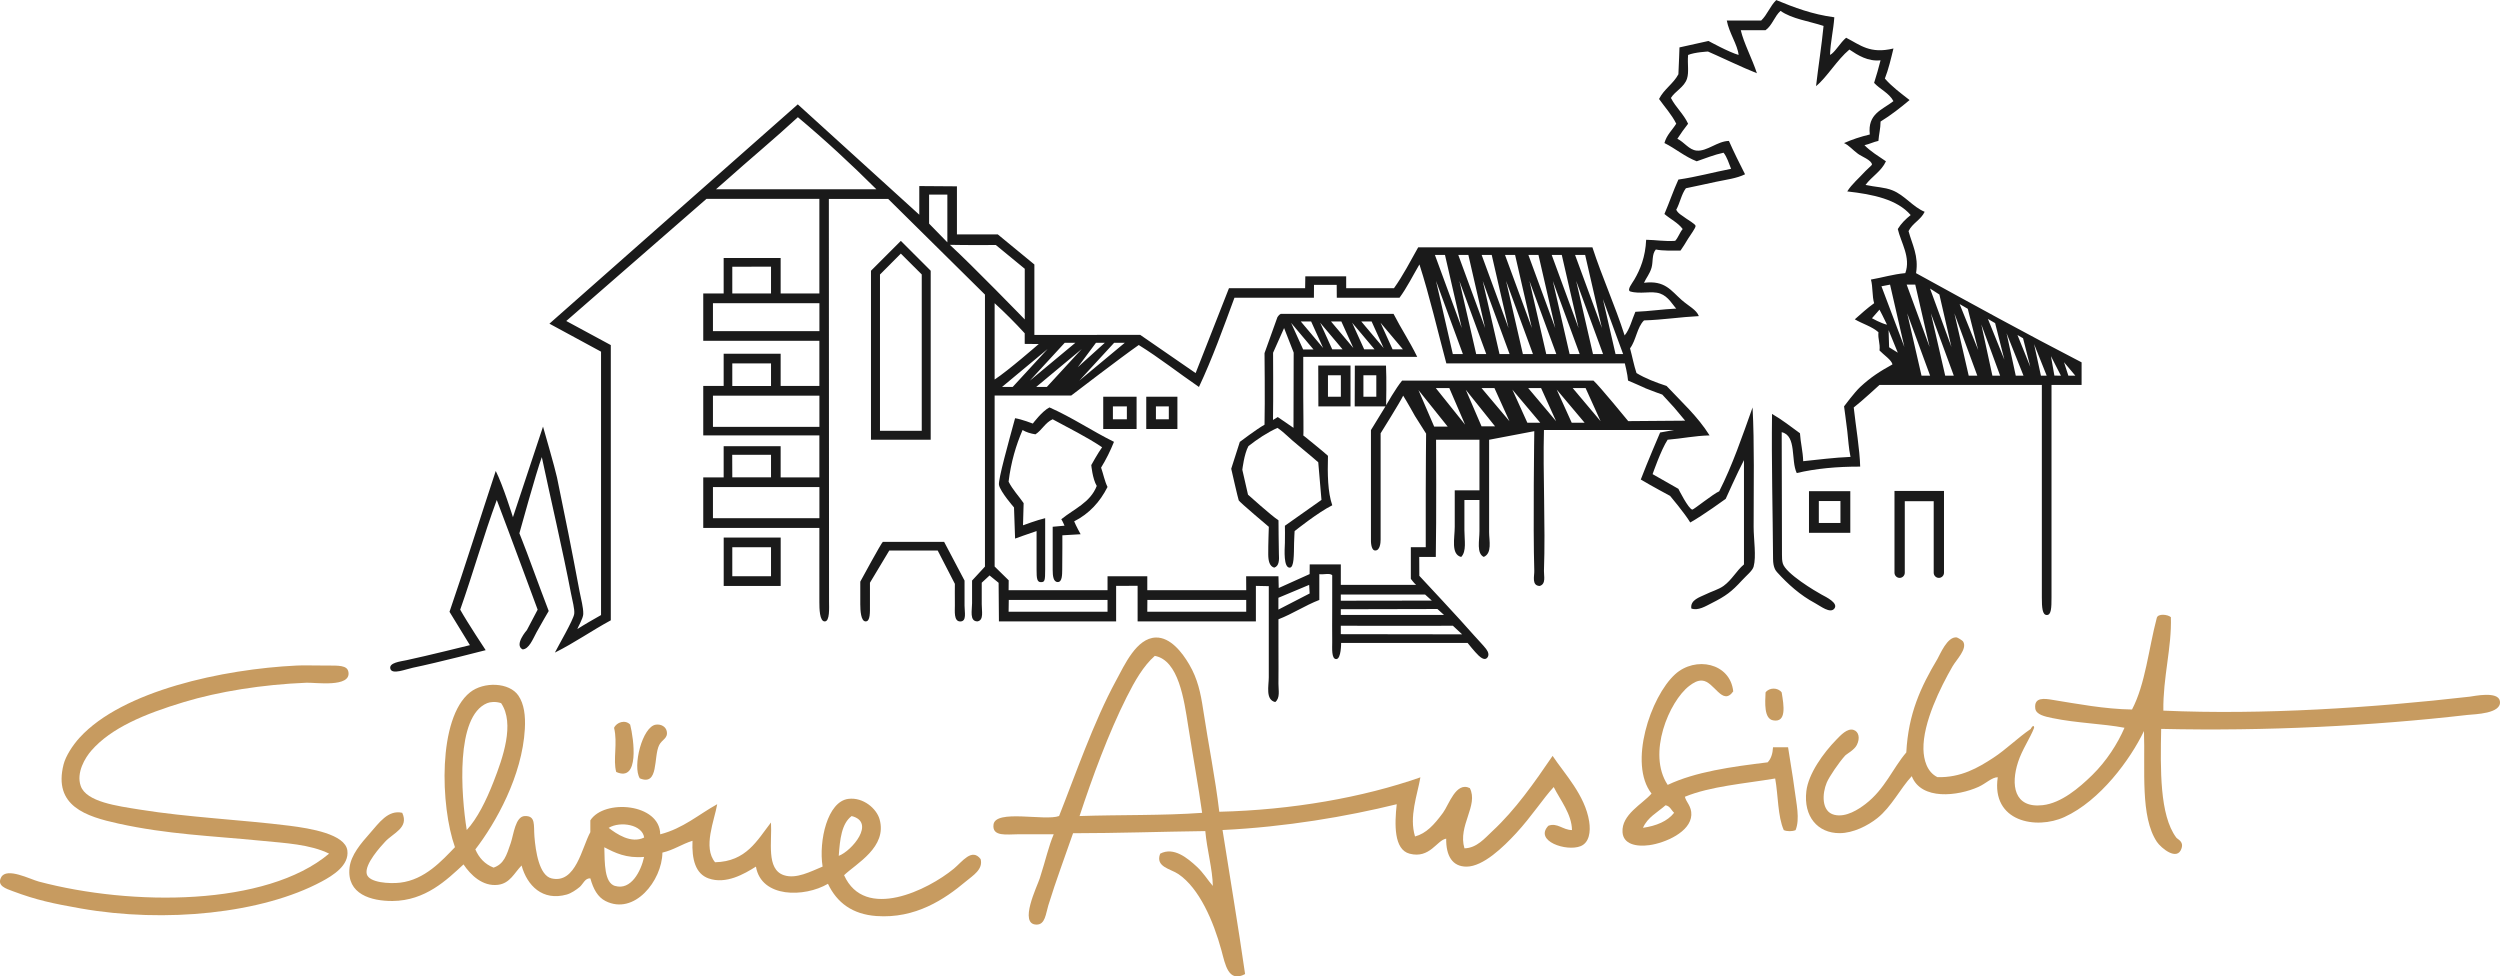 <?xml version="1.0" encoding="UTF-8"?>
<svg id="Ebene_1" data-name="Ebene 1" xmlns="http://www.w3.org/2000/svg" viewBox="0 0 558.45 218.12">
  <defs>
    <style>
      .cls-1 {
        fill: #c79b60;
        fill-rule: evenodd;
      }

      .cls-2 {
        fill: none;
      }

      .cls-3 {
        fill: #1a1a1a;
      }
    </style>
  </defs>
  <g>
    <path class="cls-1" d="M484.93,137.85c.22,6.79-1.78,13.42-1.68,20.89,22.17.99,46.78-.64,68.45-3.12.88-.1,6.31-1.3,6.72.96.52,2.88-5.67,2.95-7.21,3.12-21.39,2.46-45.11,3.66-68.45,3.12-.17,9.08-.35,19.27,3.36,24.26.33.45,1.69.83,1.2,2.4-.93,3.01-4.62-.08-5.52-1.44-3.74-5.61-2.58-16.04-2.88-24.74-3.05,6.35-9.78,15.56-17.77,19.21-6.29,2.88-16.37,1.08-14.89-8.89-1.32,0-2.63,1.4-4.32,2.16-4.58,2.06-12.77,3.05-14.89-2.4-2.58,2.77-4.51,6.83-7.69,9.37-2.12,1.69-5.39,3.35-8.41,3.36-4.94.02-8.11-3.75-7.45-9.37.46-3.92,3.8-8.54,6.72-11.53.9-.92,2.43-2.63,3.84-2.16,1.15.38,1.49,1.83.72,3.36-.56,1.13-2.28,2-2.64,2.4-1.4,1.56-3.53,4.7-4.08,6-1.04,2.46-1.23,6.48,1.68,7.2,2.64.66,5.5-1.28,6.96-2.4,4.37-3.35,6.11-8.02,9.13-11.53.46-8.69,3.21-14.59,6.96-20.89.54-.9,2.2-5.09,4.32-4.8.13.02,1.24.62,1.44.96.93,1.62-1.51,3.98-2.4,5.52-2.67,4.63-6.62,12.56-6.49,18.49.05,2.31.76,5.08,3.12,6.24,5.26.14,9.11-2.11,12.49-4.32,2.89-1.89,5.42-4.45,8.4-6.48-.18.13.66-1.28.72-.24-.88,2.32-2.7,4.89-3.6,7.69-1.62,4.99-.98,10.35,5.52,9.61,4.15-.47,8.12-3.86,11.05-6.72,3.21-3.15,5.67-7.01,7.21-10.57-4.83-.92-10.63-1.03-16.09-2.16-1.67-.35-3.67-.75-3.84-2.16-.32-2.6,2.12-2.2,3.84-1.92,5.46.88,11.72,2.08,17.77,2.16,2.99-5.66,3.71-13.58,5.52-20.41.22-1.13,2.53-.8,3.12-.24Z"/>
    <path class="cls-1" d="M272.38,181.33c16.18-.39,32.04-3.18,44.91-7.69-.68,3.93-2.56,8.79-1.2,13.21,2.5-.68,4.23-2.56,6.24-5.28,1.33-1.8,2.9-7.05,6-5.52,1.99,3.88-2.73,8.39-1.2,13.45,2.75-.05,4.56-2.28,6.24-3.84,5.14-4.77,9.37-10.82,13.45-16.81,2.68,4.02,7.25,8.78,8.17,14.65.36,2.3.02,4.74-1.92,5.52-3.15,1.27-10.42-1.15-7.2-4.56,2.01-.76,3.26.97,5.28.96-.05-3.56-2.6-6.67-4.08-9.61-2.32,2.49-4.93,6.56-8.41,10.33-2.83,3.06-7.33,7.43-11.05,7.45-3.19.01-4.61-2.42-4.56-6.25-2.08.32-3.63,4.54-8.17,3.36-3.53-.92-3.37-6.55-2.88-11.05-11.18,2.75-24.85,5.09-38.91,5.76,1.68,10.73,3.48,21.34,5.04,32.18-3.76,2.02-4.44-2.19-5.28-5.28-1.8-6.6-4.96-13.89-9.61-17.05-1.78-1.21-5.22-1.59-4.08-4.56,3.04-1.61,6.14,1.02,8.16,2.88,1.51,1.38,2.52,3.1,3.6,4.32-.04-3.64-1.32-8.13-1.68-12.25-9.88.13-19.55.47-29.54.48-1.68,4.89-3.8,10.5-5.52,16.09-.59,1.91-.69,4.34-2.64,4.32-4.06-.04.16-8.57.72-10.33,1.37-4.25,1.94-7.05,3.12-9.85h-7.93c-2.47,0-5.87.62-5.52-2.16.43-3.49,11.54-.74,14.65-1.92,3.53-8.9,7.75-21.13,12.73-30.26,1.87-3.44,4.55-9.5,8.89-9.61,3.23-.08,5.87,3.31,7.44,6,1.9,3.23,2.56,6.37,3.12,10.09,1.2,7.9,2.7,15.21,3.6,22.82ZM251.72,155.63c-4.12,8.19-7.73,18.04-10.57,26.66,9.06-.31,18.65-.08,27.38-.72-.76-5.57-2.02-12.43-3.12-19.45-.91-5.81-2.13-14.64-7.45-15.61-2.56,2.25-4.5,5.66-6.24,9.13Z"/>
    <path class="cls-1" d="M387.18,154.43c-2.44,3.43-4.24-2.24-6.97-2.4-1.03-.06-1.95.49-2.88,1.2-4.46,3.44-9.45,15.12-4.8,22.1,6.2-2.93,14.2-4.05,22.33-5.04.75-.78,1.12-1.92,1.2-3.36h3.36c.41,2.87,1.03,6.15,1.44,9.37.4,3.16,1.25,6.61.24,9.13-.72.32-1.92.32-2.64,0-1.37-3.11-1.23-7.73-1.92-11.53-6.92,1.16-14.44,1.73-20.17,4.08.26,1.21,1.53,2.09,1.44,4.08-.18,3.8-5.85,6.24-9.37,6.73-3.01.41-5.83-.25-6-2.88-.27-3.96,4.46-6.31,6.48-8.64-5.21-6.65-.25-21.64,5.28-26.66,4.5-4.08,12.3-2.56,12.97,3.84ZM372.05,179.88c-1.79,1.58-4.03,2.69-5.04,5.04,2.99-.45,5.44-1.44,6.96-3.36-.64-.56-.9-1.5-1.92-1.68Z"/>
    <path class="cls-1" d="M397.99,154.67c.5,2.97,1.12,6.81-1.92,6.24-2.06-.38-1.78-3.96-1.68-6.24.84-1.13,2.76-1.13,3.6,0Z"/>
  </g>
  <g>
    <path class="cls-1" d="M73.52,190.69c-4.23-2.09-9.81-2.36-15.13-2.88-11.47-1.13-20.88-1.41-31.94-3.84-7.19-1.58-14.6-3.89-12.25-13.21.47-1.84,1.99-4.24,3.6-6,9.54-10.45,32.01-15.31,48.51-16.09,1.77-.08,2.85,0,6.48,0,2.88,0,4.78-.09,5.04,1.44.62,3.54-7.42,2.32-9.37,2.4-9.91.4-19.59,1.97-27.38,4.32-8.86,2.67-16.24,5.78-20.65,10.81-1.41,1.61-3.44,4.95-2.4,7.93,1.25,3.58,8.19,4.47,13.21,5.28,10.61,1.72,22.86,2.28,33.38,3.6,4.77.6,12.47,1.89,12.97,5.52.46,3.34-3.23,5.61-5.76,6.96-13.25,7.11-34.91,9.33-53.8,6-6.21-1.09-9.93-1.89-15.13-3.84-1.57-.59-3.66-1.2-2.64-3.12,1.22-2.31,6.51.46,8.41.96,20.75,5.5,50.79,5.57,64.84-6.24Z"/>
    <path class="cls-1" d="M106.18,189.73c.82,1.9,2.12,3.32,4.08,4.08,2.31-.81,2.88-2.68,3.84-5.52.64-1.89,1.02-5.92,3.12-6,2.49-.09,1.96,1.99,2.16,4.56.26,3.32,1.07,8.73,3.84,9.37,5.43,1.25,6.76-6.93,8.65-10.33v-2.64c3.09-4.83,15.56-3.8,15.61,3.12,5.15-1.33,8.55-4.42,12.73-6.73-.63,3.67-3.24,9.64-.48,12.97,6.97-.16,9.38-4.87,12.49-8.88.27,4.26-1.13,10.43,2.88,11.77,2.75.92,6-.83,8.65-1.92-.9-5.8,1.1-14.55,5.76-15.13,3.33-.41,6.3,2.18,6.97,4.56,1.75,6.21-5.17,9.86-7.93,12.49,4.63,10.29,18.76,3.29,24.5-1.44,1.9-1.57,4.04-4.72,6-2.16.61,2.31-1.71,3.66-3.36,5.04-4.65,3.9-11.18,8.32-19.93,7.68-5.29-.38-8.8-2.94-10.81-7.2-5.25,3.07-14.89,3.2-16.09-3.84-2.6,1.64-6.68,4.01-10.57,2.64-2.92-1.03-3.78-4.22-3.6-8.41-2.38.74-4.18,2.06-6.72,2.64-.08,6.26-6.27,14.1-12.73,10.81-1.72-.88-2.71-2.67-3.36-5.04-1.17-.16-1.65,1.3-2.4,1.92-.75.62-1.88,1.4-2.88,1.68-5.42,1.52-8.86-2.02-10.09-6.49-1.63,1.66-2.58,4-5.28,4.32-3.44.41-6.09-2.19-7.69-4.56-3.73,3.46-8.51,8.11-15.85,8.17-4.74.03-10.28-1.49-9.61-7.45.32-2.84,2.58-5.45,4.56-7.69,1.99-2.25,4.04-5.29,7.21-4.56,1.57,3.37-2.04,4.5-3.84,6.48-.87.95-4.65,5-4.08,7.21.5,1.95,5.13,2.19,7.45,1.92,5.52-.65,9.33-4.91,12.25-7.93-3.26-9.11-3.88-28.82,3.36-34.58,3.08-2.46,8.8-2.25,10.81.72,1.27,1.87,1.61,4.47,1.44,7.45-.59,10.51-6.5,20.99-11.05,26.9ZM108.82,157.07c-7.11,2.93-5.83,20.36-4.56,28.34,2.35-2.54,4.36-6.59,6-10.81,2.05-5.26,4.79-12.95,1.68-17.53-1.22-.42-2.47-.27-3.12,0ZM190.24,182.29c-2.25,1.67-2.62,5.22-2.88,8.89,2.96-1.12,8.32-7.51,2.88-8.89ZM135.96,184.93c1.75,1.33,4.99,3.6,7.93,2.16-.37-2.88-5.32-3.73-7.93-2.16ZM137.4,197.9c3.55,1.05,5.78-3.27,6.48-6.48-4.02.33-6.46-.9-8.89-2.16.1,3.59-.01,7.93,2.4,8.65Z"/>
    <path class="cls-1" d="M140.77,161.87c.81,3.22,2.14,12.95-3.12,10.57-.76-2.71.36-6.47-.48-9.85.55-1.27,2.52-1.91,3.6-.72Z"/>
    <path class="cls-1" d="M142.93,173.88c-1.7-2.64.55-11.62,3.6-12.01,1.18-.15,2.19.48,2.4,1.44.36,1.63-1.03,1.83-1.68,3.12-1.32,2.59-.02,9.24-4.32,7.44Z"/>
  </g>
  <path class="cls-3" d="M194.56,98.23v-37.75l6.67-6.67,6.67,6.67v37.75h-13.33ZM196.57,96.23h9.33v-34.92l-4.67-4.66-4.66,4.67v34.92h0Z"/>
  <polygon class="cls-2" points="256.29 136.65 278.38 136.65 278.38 134.01 256.3 134.01 256.29 136.65"/>
  <polygon class="cls-2" points="225.31 136.65 247.4 136.65 247.4 134.01 225.34 134.01 225.31 136.65"/>
  <polygon class="cls-2" points="285.59 133.53 285.57 136.17 292.55 132.57 292.45 130.65 285.59 133.53"/>
  <path class="cls-2" d="M228.91,60.04l-6.46-5.31s-6.74.05-10.27-.04c4.91,4.49,16.73,16.67,16.73,16.67v-11.32Z"/>
  <polygon class="cls-2" points="299.52 134.2 319.84 134.16 318.34 132.81 299.53 132.81 299.52 134.2"/>
  <rect class="cls-2" x="248.6" y="90.78" width="3.12" height="2.88"/>
  <rect class="cls-2" x="258.21" y="90.78" width="2.88" height="2.88"/>
  <polygon class="cls-2" points="207.53 49.95 211.62 54.13 211.62 43.47 207.53 43.47 207.53 49.95"/>
  <polygon class="cls-2" points="299.52 137.37 322.57 137.37 321.09 136.04 299.51 136.09 299.52 137.37"/>
  <path class="cls-2" d="M299.52,139.78v1.88l27.11.04-2.06-1.92s-19.3.05-25.04,0Z"/>
  <path class="cls-2" d="M162.14,40.35c-.64.57-2.19,1.92-2.19,1.92h35.82c-5.62-5.59-11.44-10.98-17.53-16.09-4.98,4.6-11.14,9.73-16.09,14.17Z"/>
  <rect class="cls-2" x="159.26" y="108.8" width="23.78" height="6.96"/>
  <rect class="cls-2" x="406.29" y="111.92" width="4.83" height="4.9"/>
  <polygon class="cls-2" points="172.23 106.63 172.23 101.59 163.56 101.59 163.58 106.63 172.23 106.63"/>
  <rect class="cls-2" x="163.58" y="122.24" width="8.65" height="6.48"/>
  <rect class="cls-2" x="159.26" y="67.73" width="23.78" height="6.24"/>
  <path class="cls-2" d="M228.91,74.45c-2.14-2.34-4.38-4.58-6.72-6.72v17.05c3.01-1.95,9.85-7.93,9.85-7.93l-3.12-.03v-2.37Z"/>
  <rect class="cls-2" x="163.58" y="81.18" width="8.65" height="5.04"/>
  <rect class="cls-2" x="296.64" y="83.82" width="2.88" height="4.8"/>
  <polygon class="cls-2" points="172.23 59.56 163.58 59.59 163.58 65.56 172.23 65.56 172.23 59.56"/>
  <rect class="cls-2" x="159.26" y="88.38" width="23.78" height="6.96"/>
  <path class="cls-2" d="M284.39,78.81c0,.96.07,10.26-.02,15.01.37-.25,1.07-.65,1.07-.65l3.52,2.42.04-16.81-2.14-5.48-2.46,5.52Z"/>
  <path class="cls-2" d="M418.16,71.09s2.05,1.15,3.36,1.44c-.52-1.16-1.68-3.36-1.68-3.36l-1.68,1.92Z"/>
  <rect class="cls-2" x="304.56" y="83.82" width="2.88" height="4.8"/>
  <path class="cls-2" d="M362.92,81.18h-39.87c-1.97-7.39-3.73-15.01-6.01-22.1-1.42,2.42-2.81,5.23-4.45,7.44h-14.01l-.02-2.88h-5.07l-.02,2.88h-17.75c-2.49,6.79-4.95,13.62-7.93,19.93-4.52-3.09-8.76-6.45-13.45-9.37-3.66,2.54-15.09,11.29-15.09,11.29h-17.1v38.19l3.14,3.08-.02,2.21h22.1v-3.12h8.89v3.12h22.1l-.02-3.12h7.22l.06,2.63,6.9-3.11.02-2.16h6.95v4.56h16.81c-.42-.31-1.19-1.34-1.19-1.34v-7.06h3.35v-12.25c0-4.13.08-13.13.08-13.13l-2.48-3.92s-1.82-3.27-2.64-4.56c-.63,1.36-5.04,8.41-5.04,8.41v23.74c0,.78-.15,2.44-1.2,2.44s-.96-2.4-.96-2.4v-24.5l3.24-5.28h-6.87s.03-9.13.03-9.13h6.96c.16,2.8.03,8.85.03,8.85,0,0,2.25-3.93,3.57-5.49h42.75c1.31,1.16,7.76,9.05,7.76,9.05l12.72-.1-2.47-2.95-2.64-2.88s-2.61-.92-3.84-1.44c-1.3-.55-2.61-1.18-3.84-1.68-.1-1.42-.72-3.84-.72-3.84ZM245.96,104.47c.5,1.42.8,3.04,1.44,4.32-1.68,3.36-4.1,5.99-7.45,7.68.38.97,1.44,2.88,1.44,2.88l-4.08.24s0,5.17-.03,7.66c-.02,1.08.02,2.78-.99,2.78s-1.14-1.38-1.14-2.73v-9.62l2.64-.24s-.47-1.11-.72-1.44c2.82-2.3,6.51-3.74,7.92-7.44-.96-1.61-1.22-4.66-1.22-4.66,0,0,1.53-2.78,2.42-3.98-3.45-2.32-7.33-4.2-11.05-6.25-1.66.74-2.38,2.42-3.84,3.36-1.11-.17-2.08-.48-2.88-.96-1.47,3.41-2.59,7.18-3.12,11.53.91,1.81,2.25,3.2,3.36,4.8l-.14,4.95s3.25-1.2,4.95-1.59v11.46c0,2.53-.09,2.83-.96,2.83s-.96-.86-.96-2.79v-8.62c-1.63.53-4.8,1.68-4.8,1.68l-.24-6.96s-3.08-3.51-3.36-5.04c-.21-1.14,2.16-9.62,3.6-14.89,1.48.23,3.97,1.2,3.97,1.2,0,0,2.06-2.78,3.71-3.6,5.11,2.26,9.48,5.25,14.41,7.69-.83,2.05-1.79,3.98-2.88,5.76ZM253.89,95.83h-7.45v-7.21h7.45v7.21ZM263.01,95.83h-6.96v-7.21h6.96v7.21ZM301.68,90.78h-7.18l-.03-9.13h7.21v9.13ZM291.11,79.73v8.89c0,2.8.11,8.76,0,8.65-.11-.11,4.93,3.97,5.52,4.56-.11,4.12-.06,8.07.96,11.05-3.16,1.56-8.41,5.76-8.41,5.76,0,0-.1,1.69-.12,2.68-.05,2.62.02,5.49-.98,5.49-1.37,0-1.15-3.82-1.07-5.52.05-.97,0-3.84,0-3.84l8.17-5.77-.72-8.41s-3.3-2.84-4.56-3.84c-1.85-1.46-3.11-2.9-4.56-3.84-2.41,1.12-4.51,2.53-6.48,4.08-.96,1.73-1.36,5.28-1.36,5.28l1.27,5.56s5.21,4.69,6.81,5.73c0,0,.05,6.87.09,7.46.09,1.4.07,2.76-1.05,3.11-1.04-.32-1.32-1.5-1.33-2.96-.02-2.02.13-6.16.13-6.16,0,0-6.56-5.53-6.72-5.9s-1.68-7.07-1.68-7.07l1.92-6s3.75-2.85,5.52-3.84c.12-5.2,0-15.99,0-15.99l2.88-8.03s.37-.59.72-.72h25.22c1.68,3.29,3.66,6.27,5.29,9.61h-25.46Z"/>
  <polygon class="cls-2" points="421.99 77.57 423.92 78.77 421.86 73.74 421.99 77.57"/>
  <path class="cls-3" d="M294.5,90.78h7.18v-9.13h-7.21l.03,9.13ZM296.64,83.82h2.88v4.8h-2.88v-4.8Z"/>
  <path class="cls-3" d="M215.46,129.69l-4.56-8.65h-13.69c-.28.1-5.04,8.89-5.04,8.89v5.04c0,1.38.13,3.84,1.2,3.84s.96-2.07.96-3.84v-4.8l4.32-7.2h10.81l3.84,7.45s-.03,3.24,0,4.8c.02,1.18-.31,3.6,1.2,3.6s.95-2.09.96-3.54c.02-1.62,0-5.59,0-5.59Z"/>
  <path class="cls-3" d="M404.09,119.02h9.23v-9.3h-9.23v9.3ZM406.29,111.92h4.83v4.9h-4.83v-4.9Z"/>
  <path class="cls-3" d="M434.25,109.67h-11.06v18.27c0,.63.52,1.15,1.15,1.15s1.15-.52,1.15-1.15v-15.98s6.46,0,6.46,0v15.98c0,.63.52,1.15,1.15,1.15s1.15-.52,1.15-1.15h0v-18.27Z"/>
  <path class="cls-3" d="M286.07,70.13c-.35.13-.72.72-.72.72l-2.88,8.03s.12,10.78,0,15.99c-1.77.99-5.52,3.84-5.52,3.84l-1.92,6s1.52,6.69,1.68,7.07,6.72,5.9,6.72,5.9c0,0-.15,4.14-.13,6.16.01,1.47.29,2.65,1.33,2.96,1.12-.35,1.13-1.72,1.05-3.11-.04-.58-.09-7.46-.09-7.46-1.6-1.04-6.81-5.73-6.81-5.73l-1.27-5.56s.4-3.55,1.36-5.28c1.97-1.55,4.08-2.97,6.48-4.08,1.46.94,2.72,2.38,4.56,3.84,1.26,1,4.56,3.84,4.56,3.84l.72,8.41-8.17,5.77s.05,2.87,0,3.84c-.08,1.71-.31,5.52,1.07,5.52,1,0,.93-2.87.98-5.49.02-.98.12-2.68.12-2.68,0,0,5.25-4.2,8.41-5.76-1.02-2.98-1.07-6.93-.96-11.05-.6-.6-5.63-4.67-5.52-4.56.11.11,0-5.84,0-8.65v-8.89h25.46c-1.62-3.34-3.61-6.32-5.29-9.61h-25.22ZM288.95,95.58l-3.52-2.42s-.7.4-1.07.65c.09-4.76.02-14.05.02-15.01l2.46-5.52,2.14,5.48-.04,16.81ZM291.1,78.07l-2.69-5.94,5,5.94h-2.31ZM290.57,71.81h2.31l2.69,5.94-5-5.94ZM297.59,78.03l-2.69-5.94,5,5.94h-2.31ZM297.32,71.81h2.31l2.69,5.94-5-5.94ZM304.73,78.03l-2.69-5.94,5,5.94h-2.31ZM304.08,71.81h2.31l2.69,5.94-5-5.94ZM311.07,78.03l-2.69-5.94,5,5.94h-2.31Z"/>
  <path class="cls-3" d="M230.72,94.62s-2.49-.97-3.97-1.2c-1.44,5.27-3.81,13.75-3.6,14.89.28,1.53,3.36,5.04,3.36,5.04l.24,6.96s3.17-1.15,4.8-1.68v8.62c0,1.93.09,2.79.96,2.79s.96-.3.96-2.83v-11.46c-1.7.39-4.95,1.59-4.95,1.59l.14-4.95c-1.11-1.61-2.45-2.99-3.36-4.8.53-4.35,1.65-8.12,3.12-11.53.8.48,1.77.79,2.88.96,1.46-.94,2.18-2.62,3.84-3.36,3.72,2.04,7.6,3.92,11.05,6.25-.89,1.2-2.42,3.98-2.42,3.98,0,0,.26,3.05,1.22,4.66-1.42,3.71-5.1,5.14-7.92,7.44.25.33.72,1.44.72,1.44l-2.64.24v9.62c0,1.35.14,2.73,1.14,2.73s.97-1.69.99-2.78c.04-2.49.03-7.66.03-7.66l4.08-.24s-1.06-1.91-1.44-2.88c3.34-1.7,5.76-4.32,7.45-7.68-.64-1.28-.94-2.9-1.44-4.32,1.1-1.79,2.06-3.71,2.88-5.76-4.93-2.44-9.3-5.43-14.41-7.69-1.65.83-3.71,3.6-3.71,3.6Z"/>
  <path class="cls-3" d="M246.44,95.83h7.45v-7.21h-7.45v7.21ZM248.6,90.78h3.12v2.88h-3.12v-2.88Z"/>
  <path class="cls-3" d="M161.66,130.89h12.73v-10.81h-12.73v10.81ZM163.58,122.24h8.65v6.48h-8.65v-6.48Z"/>
  <path class="cls-3" d="M428.01,61c.62-3.85-.86-6.33-1.68-9.37.86-1.78,2.76-2.52,3.6-4.32-2.67-1.1-4.45-3.7-7.21-4.8-1.77-.71-3.71-.7-6-1.2,1.39-1.9,3.54-3.03,4.56-5.28-1.66-1.14-3.42-2.19-4.8-3.6,1.12-.24,2-.72,3.12-.96.11-1.49.47-2.73.48-4.32,2.33-1.43,4.44-3.09,6.48-4.8-1.93-1.51-3.92-2.96-5.52-4.8.81-2.07,1.36-4.41,1.92-6.72-5.26,1.27-7.4-.78-10.57-2.4-1.28,1.04-2.56,3.37-3.6,3.84.11-3.01.76-5.49.96-8.41-4.95-.65-9-2.21-12.97-3.84-1.35,1.29-2.01,3.27-3.36,4.56h-7.69c.51,2.78,2.42,5.42,2.64,7.69-2.11-.58-6.73-3.12-6.73-3.12l-6.48,1.44s-.13,4.03-.24,6c-1.14,2.14-3.23,3.33-4.32,5.52,1.29,1.83,2.8,3.44,3.84,5.52-.89,1.43-2.14,2.5-2.64,4.32,2.51,1.25,4.5,3.02,7.21,4.08,1.97-.67,3.83-1.45,6-1.92.78.98,1.18,2.35,1.68,3.6-3.96.77-7.65,1.8-11.77,2.4-1.13,2.47-2.04,5.17-3.12,7.69,1.33,1.15,3.03,1.94,4.08,3.36-.67.78-.98,1.9-1.68,2.64-2.4.16-4.27-.21-6.48-.24-.16,3.81-1.33,6.66-2.64,8.89-.52.88-1.66,2.26-.96,2.64,2.33.7,4.79-.2,6.72.48,1.86.65,2.82,2.57,3.6,3.36-3.13.15-5.98.59-9.13.72-.77,1.79-1.25,3.88-2.4,5.28-2.17-6.79-5-12.93-7.2-19.69h-38.91c-1.7,3.02-3.43,6.38-5.41,9.13h-10.68v-2.64h-9.13l-.04,2.64h-17.01l-7.45,18.97-12.38-8.54-23.64.02v-15.74c-1.22-.99-8.17-6.72-8.17-6.72h-9.13v-10.74l-8.41-.06v6.4l-27.14-24.65-55.48,48.99,11.53,6.25v58.84c-1.79,1.02-3.58,2.03-5.28,3.12,0-.24,1.29-2.35,1.31-3.35.03-1.51-.48-3.2-.83-5.06-1.71-9.14-3.2-16.6-5.04-25.46-.39-1.89-3.12-11.35-3.12-11.35l-6.72,20.24s-2.24-7.2-3.84-10.33c-3.46,10.47-6.77,21.09-10.33,31.46.72,1.17,4.56,7.45,4.56,7.45,0,0-9.61,2.39-14.17,3.36-1.29.28-3.99.55-3.6,1.92s3.4.1,5.04-.24c5.4-1.11,16.25-3.92,16.25-3.92,0,0-4.08-6.16-5.69-9.05,2.84-8.04,5.23-16.54,8.17-24.5,3.09,8.12,9.13,24.5,9.13,24.5l-2.4,4.56s-2.93,3.32-.96,4.32c1.42-.06,2.27-2.26,3.12-3.84.81-1.49,2.71-4.74,2.71-4.74,0,0-1.2-3.16-1.75-4.63-1.14-3.05-2-5.37-3.12-8.41-.55-1.48-1.68-4.32-1.68-4.32,0,0,3.8-13.8,5.01-17.02,1.92,9.09,4.71,20.96,6.52,30.46.31,1.62.85,3.5.72,4.56-.17,1.35-3.63,7.25-4.32,8.65,4.38-2.18,8.23-4.9,12.49-7.21v-61.48l-9.95-5.38,31.32-27.28h25.22v21.13h-8.65v-7.92h-12.73v7.92h-4.56v10.57h25.94v10.09h-8.65v-7.2h-12.73v7.2h-4.56v11.05h25.94v9.37h-8.65v-6.96h-12.73v6.96h-4.56v11.29h25.94c.02,5.1-.03,11.52,0,16.57,0,1.41.03,4.32,1.2,4.32s.96-3.09.96-4.46c0-29.78-.04-89.92-.04-89.92h13.25l21.62,21.37v60.76l-2.88,3.12s0,3.26,0,5.04c0,1.6-.62,4.07,1.2,4.08,1.49-.26.94-2.35.96-3.84.02-1.69,0-4.8,0-4.8l1.75-1.62,2.02,1.64.07,8.62h26.18v-7.93l4.8-.02v7.95h26.42v-7.93l2.88.06v20.36c0,1.93-.78,5.01,1.44,5.53,1.14-.92.71-2.61.72-4.08.05-4.71-.04-9.99,0-14.41,3.23-1.25,5.9-3.07,9.13-4.32v-5.76c.89.15,2.39-.31,2.88.24.04,4.54-.05,10.39,0,14.89.01,1.33-.22,3.84.9,3.84s1.09-3.6,1.09-3.6h28.26s1.6,2.02,2.47,2.83c.49.45,1.3,1.08,1.85.53.55-.55.34-1.32-.19-2.02-.61-.8-2.11-2.35-2.69-3.02-2.86-3.31-12.23-13.32-12.23-13.32l-.02-4.21h3.7c.16-8.57.06-26.18.06-26.18h9.69v11.29h-5.52v8.17c0,2.49-.91,6.14,1.44,6.72,1.24-1.28.72-3.72.72-6v-6.73h3.36v6.96c0,2.1-.69,4.96.96,5.76,1.91-.82,1.2-3.63,1.2-5.52v-20.65l10.09-1.92s-.3,21.5,0,31.22c.04,1.08-.64,3.29,1.2,3.36,1.48-.43.92-2.28.96-3.36.36-10.39-.26-21.47,0-31.48h29.07s-3.12.56-3.12.56c0,0-2.94,6.84-4.32,10.5,2.29,1.38,6.55,3.66,6.55,3.66,0,0,3.3,3.92,4.5,5.94,2.83-1.57,7.92-5.28,7.92-5.28,0,0,2.62-5.87,4.08-8.65v23.3c-1.71,1.43-2.65,3.41-4.56,4.8-1.1.8-2.72,1.24-4.08,1.92-1.16.58-3.41,1.18-3.12,3.12,1.51.56,3.21-.52,4.56-1.2,3.16-1.59,4.42-2.54,6.72-5.04,1.1-1.2,2.38-2.17,2.64-3.12.62-2.27,0-6.05,0-8.88,0-9,.19-18.6-.24-26.66-2.29,6.44-4.51,12.95-7.45,18.73-1.21.47-5.72,4.11-6,4.08-.86-.09-3.12-4.64-3.12-4.64l-5.76-3.28s1.89-5.48,3.36-7.69c3.2-.25,6-.88,9.37-.96-2.65-4.24-6.28-7.49-9.61-11.05-2.41-.79-4.73-1.67-6.72-2.88-.58-1.74-.94-3.7-1.44-5.52,1.35-1.77,1.55-4.7,3.12-6.24,4.27-.13,8.06-.75,12.25-.96-.53-1.43-2.27-2.22-3.84-3.6-2.39-2.1-3.72-4.44-8.41-3.84.47-1.08,1.27-1.95,1.68-3.36.39-1.33.03-3,.96-4.08,1.59.33,3.6.24,5.52.24.55-.79,1.06-1.59,1.68-2.64.39-.66,1.76-2.46,1.68-2.88-.08-.43-1.71-1.33-2.16-1.68-.85-.66-1.73-1.03-2.16-1.92.83-1.49,1.16-3.48,2.16-4.8,2.16-.44,4.53-.97,6.72-1.44,2.29-.49,4.58-.74,6.49-1.68-1.24-2.44-2.47-4.9-3.6-7.45-2.53.02-4.88,2.37-7.2,2.16-1.73-.16-2.75-1.88-4.32-2.64.76-1.16,1.55-2.3,2.4-3.36-1.01-2.19-2.75-3.65-3.84-5.76.92-1.51,2.99-2.4,3.6-4.32.47-1.47.06-3.15.24-5.28,1.43-.62,4.44-.77,4.44-.77,0,0,3.15,1.39,5.41,2.45,1.98.93,3.77,1.68,5.52,2.4-1.04-3.2-2.96-6.8-3.6-9.61h5.52c1.51-1.06,2-3.12,3.36-4.32,2.53,1.79,6.35,2.29,9.61,3.36-.45,4.59-1.16,8.92-1.68,13.45,2.36-1.88,4.69-5.88,7.45-8.17,1.92,1.29,4.15,2.7,6.96,2.4-.44,1.72-.91,3.41-1.44,5.04,1.34,1.46,3.35,2.25,4.32,4.08-2.46,1.94-5.82,2.78-5.28,7.45-2.07.49-3.99,1.13-5.76,1.92,1.15.52,1.83,1.45,3.12,2.4.8.6,3.08,1.43,3.12,2.4,0,.15-1.12,1.09-1.44,1.44-1.54,1.68-3.09,2.96-4.08,4.56,5.84.65,11.17,1.8,14.17,5.28-1.11.89-2.13,1.87-2.88,3.12.7,3.04,2.96,6.33,1.68,9.85-2.78.26-5.1.99-7.68,1.44.45,1.55.25,3.75.72,5.28-1.54,1.1-2.92,2.37-4.32,3.6,1.71,1.01,3.84,1.6,5.28,2.88-.15,1.59.42,2.46.24,4.08.89.95,2.77,2.18,2.88,3.12-2.73,1.5-4.83,2.83-7.2,5.04-1.26,1.17-3.6,4.32-3.6,4.32,0,0,.5,3.66.72,5.52.23,1.92.3,3.83.72,5.77-3.69.15-7.08.61-10.57.96-.07-2.25-.58-4.06-.72-6.24-2.04-1.48-4.01-3.04-6.24-4.32-.14,11.01.16,21.59.23,32.39,0,1.88.59,2.63.89,2.96,2.43,2.69,5.18,5.15,8.49,6.92,1.2.64,3.4,2.42,4.32,1.2.92-1.22-1.76-2.52-2.88-3.12-1.29-.7-8.02-4.68-8.65-6.97-.16-.58-.19-1.24-.18-1.94.03-1.25-.07-20.44-.06-27.36,3.39.77,2,6.33,3.36,9.13,4.2-1,8.96-1.45,14.17-1.44-.09-3.84-.98-8.94-1.44-13.21,1.65-1.26,5.76-5.04,5.76-5.04h36.26v47.46c0,2.28.11,3.94,1.11,3.94s1.05-1.59,1.05-3.96v-47.44h6.72v-5.04c-12.51-6.46-24.75-13.2-36.99-19.93ZM172.23,101.59v5.04h-8.65l-.02-5.04h8.67ZM183.04,115.76h-23.78v-6.96h23.78v6.96ZM163.58,81.18h8.65v5.04h-8.65v-5.04ZM183.04,95.35h-23.78v-6.96h23.78v6.96ZM163.58,59.59l8.65-.03v6h-8.65v-5.97ZM183.04,73.97h-23.78v-6.24h23.78v6.24ZM159.95,42.27s1.55-1.35,2.19-1.92c4.95-4.44,11.12-9.57,16.09-14.17,6.1,5.11,11.92,10.5,17.53,16.09h-35.82ZM362.57,79.09h-1.69l-2.82-12.27,4.51,12.27ZM358.09,79.09h-2.25l-3.75-16.33,6,16.33ZM354.09,56.95l3.75,16.33-6-16.33h2.25ZM348.87,56.95l3.75,16.33-6-16.33h2.25ZM352.87,79.09h-2.25l-3.75-16.33,6,16.33ZM343.66,56.95l3.75,16.33-6-16.33h2.25ZM347.65,79.09h-2.25l-3.75-16.33,6,16.33ZM338.44,56.95l3.75,16.33-6-16.33h2.25ZM342.43,79.09h-2.25l-3.75-16.33,6,16.33ZM333.22,56.95l3.75,16.33-6-16.33h2.25ZM337.21,79.09h-2.25l-3.75-16.33,6,16.33ZM328,56.95l3.75,16.33-6-16.33h2.25ZM332,79.09h-2.25l-3.75-16.33,6,16.33ZM322.78,56.95l3.75,16.33-6-16.33h2.25ZM326.78,79.09h-2.25l-3.75-16.33,6,16.33ZM251.26,76.57l-10.17,8.46,7.79-8.46h2.37ZM246.8,76.57l-6.05,5.46,4.07-5.46h1.98ZM233.84,86.43h-2.37l10.17-8.46-7.79,8.46ZM240.22,76.57l-10.17,8.46,7.79-8.46h2.38ZM226.21,86.43h-2.37l10.17-8.46-7.79,8.46ZM232.03,76.85s-6.84,5.97-9.85,7.93v-17.05c2.34,2.14,4.58,4.38,6.72,6.72v2.37l3.12.03ZM211.62,54.13l-4.08-4.18v-6.48h4.08v10.66ZM212.18,54.69c3.53.09,10.27.04,10.27.04l6.46,5.31v11.32s-11.82-12.18-16.73-16.67ZM247.4,136.65h-22.1l.04-2.64h22.06v2.64ZM278.38,136.65h-22.1l.02-2.64h22.08v2.64ZM285.57,136.17v-2.64s6.87-2.88,6.87-2.88l.11,1.92-6.98,3.6ZM326.62,141.7l-27.11-.04v-1.88c5.75.05,25.04,0,25.04,0l2.06,1.92ZM322.57,137.37h-23.06v-1.28s21.58-.05,21.58-.05l1.48,1.33ZM318.34,132.81l1.5,1.35-20.33.03v-1.38h18.83ZM320.37,95.3l-3.52-8.17,6.54,8.17h-3.03ZM320.72,86.69h3.03l3.52,8.17-6.54-8.17ZM330.95,95.24l-3.52-8.17,6.54,8.17h-3.03ZM330.95,86.69h2.88l3.35,7.4-6.23-7.4ZM341.18,94.43l-3.35-7.4,6.23,7.4h-2.88ZM341.37,86.69h2.88l3.35,7.4-6.23-7.4ZM351.09,94.43l-3.35-7.4,6.23,7.4h-2.88ZM351.31,86.69h2.88l3.35,7.4-6.23-7.4ZM367.48,86.7c1.24.52,3.84,1.44,3.84,1.44l2.64,2.88,2.47,2.95-12.72.1s-6.45-7.89-7.76-9.05h-42.75c-1.32,1.56-3.57,5.49-3.57,5.49,0,0,.13-6.05-.03-8.85h-6.96l-.03,9.12h6.87s-3.24,5.29-3.24,5.29v24.5s-.09,2.4.96,2.4,1.2-1.66,1.2-2.44v-23.74s4.41-7.04,5.04-8.41c.82,1.29,2.64,4.56,2.64,4.56l2.48,3.92s-.08,9.01-.08,13.13v12.25h-3.33v7.06s.76,1.03,1.17,1.34h-16.81v-4.56h-6.95l-.02,2.16-6.9,3.11-.06-2.63h-7.22l.02,3.12h-22.1v-3.12h-8.88v3.12h-22.1l.02-2.21-3.14-3.08v-38.19h17.1s11.42-8.75,15.09-11.29c4.69,2.91,8.93,6.28,13.45,9.37,2.97-6.31,5.43-13.14,7.93-19.93h17.75l.02-2.88h5.07l.02,2.88h14.01c1.63-2.21,3.03-5.02,4.45-7.44,2.28,7.09,4.03,14.7,6.01,22.1h39.87s.62,2.42.72,3.84c1.24.5,2.54,1.13,3.84,1.68ZM307.44,83.82v4.8h-2.88v-4.8h2.88ZM418.16,71.09l1.68-1.92s1.16,2.2,1.68,3.36c-1.31-.29-3.36-1.44-3.36-1.44ZM421.99,77.57l-.12-3.83,2.06,5.04-1.93-1.2ZM420.28,63.95l1.92-.37,3.2,13.93-5.12-13.56ZM433.22,65.79l2.69,11.72-4.78-13.06,2.09,1.34ZM426.91,63.57h.92l3.2,13.93-5.12-13.93h1ZM429.23,83.92l-3.2-13.93,5.12,13.93h-1.92ZM434.52,83.92l-3.2-13.93,5.12,13.93h-1.92ZM439.77,83.92l-3.2-13.93,5.12,13.93h-1.92ZM437.74,67.92l1.82,1.06,2.33,9.21-4.15-10.27ZM445.06,83.92l-2.48-11.46,4.21,11.46h-1.73ZM444.06,71.24l1.61.94,2.07,8.17-3.68-9.11ZM450.28,83.92l-2.05-9.47,3.78,9.47h-1.73ZM450.65,74.83l1.26.73,1.62,6.38-2.87-7.11ZM455.9,83.92l-1.53-7.06,2.82,7.06h-1.29ZM458.91,83.9l-.77-4.34,2.23,4.36-1.47-.02ZM462.03,83.92l-.97-3.01,2.53,3.01h-1.56Z"/>
  <path class="cls-3" d="M256.05,95.83h6.96v-7.21h-6.96v7.21ZM258.21,90.78h2.88v2.88h-2.88v-2.88Z"/>
</svg>